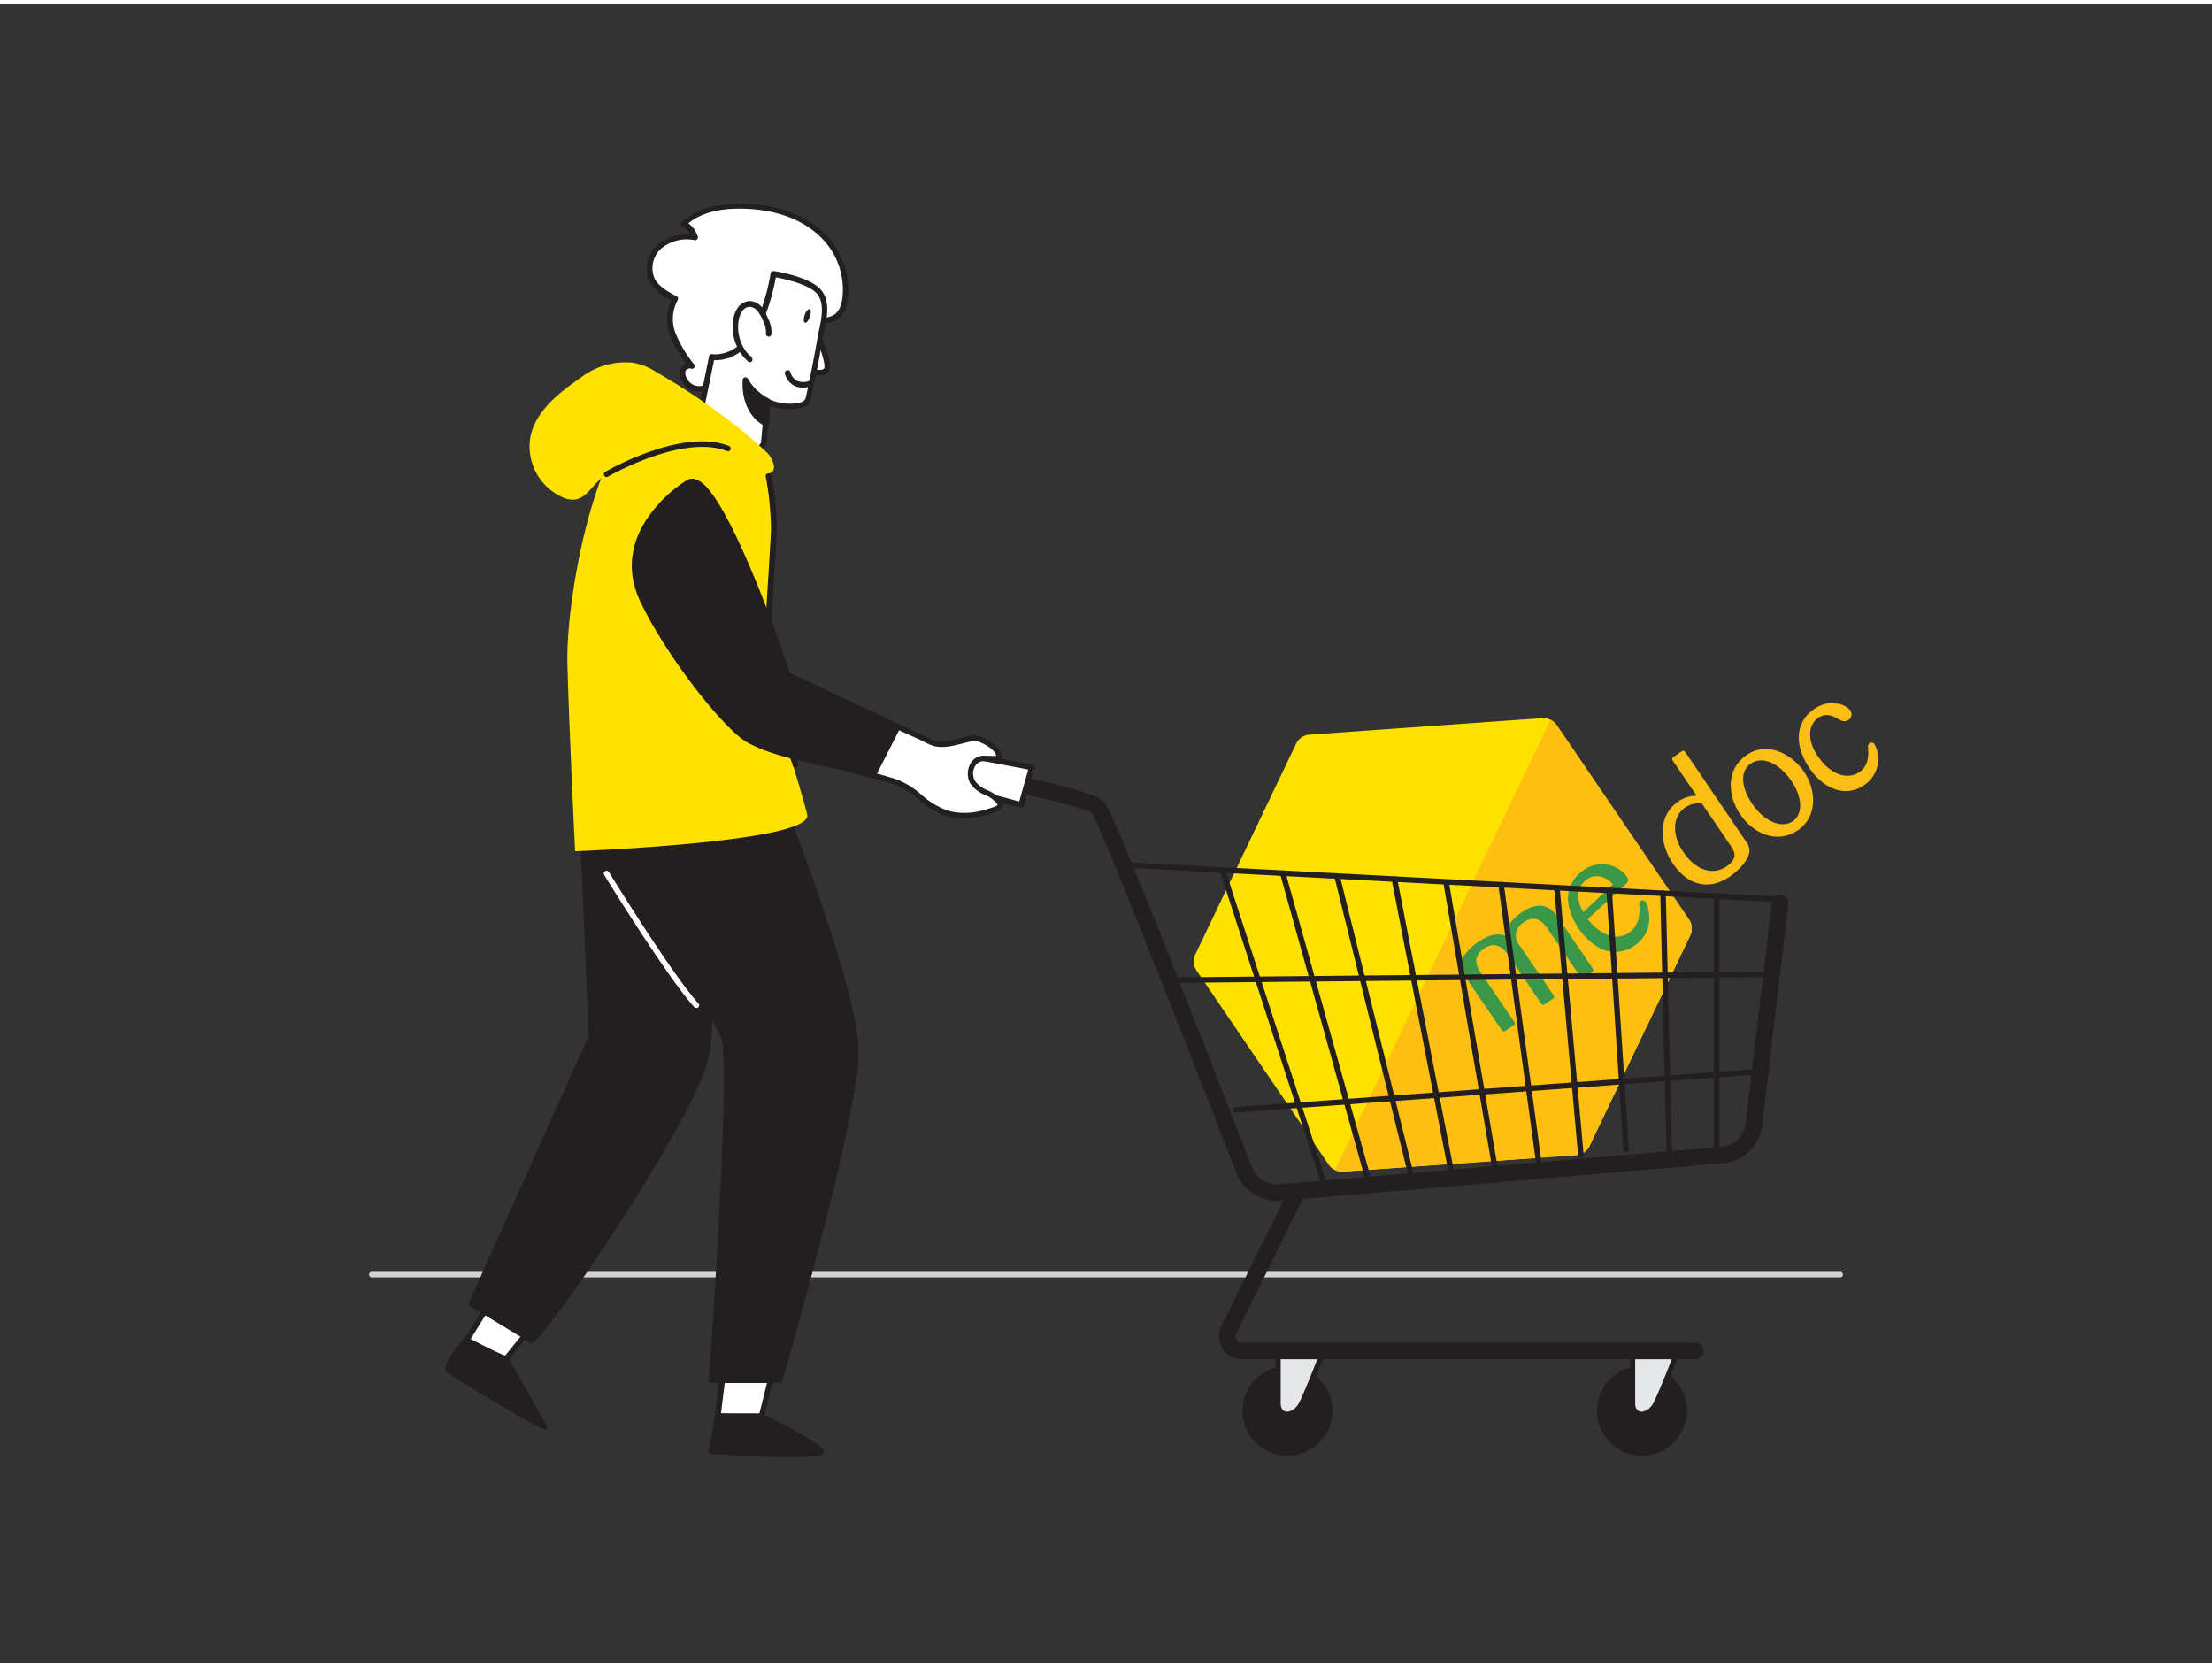 <?xml version="1.0" encoding="UTF-8" standalone="no"?>
<svg
   xmlns:dc="http://purl.org/dc/elements/1.1/"
   xmlns:cc="http://creativecommons.org/ns#"
   xmlns:rdf="http://www.w3.org/1999/02/22-rdf-syntax-ns#"
   xmlns:svg="http://www.w3.org/2000/svg"
   xmlns="http://www.w3.org/2000/svg"
   xmlns:sodipodi="http://sodipodi.sourceforge.net/DTD/sodipodi-0.dtd"
   xmlns:inkscape="http://www.inkscape.org/namespaces/inkscape"
   viewBox="0 0 400 300"
   width="406"
   height="306"
   class="illustration"
   version="1.1"
   id="svg151"
   sodipodi:docname="img_medoc_cart.svg"
   inkscape:version="1.0.1 (3bc2e813f5, 2020-09-07)">
  <rect x="0" y="0" width="400" height="300" fill="#333333" stroke="none"/>
  <defs
     id="defs155">
    <style
       id="style1007">.cls-1{fill:none;}.cls-2{fill:#ffe100;}.cls-3{fill:#fcbf12;}.cls-4{fill:#fabe14;}.cls-5{fill:#3a9848;}</style>
  </defs>
  <sodipodi:namedview
     pagecolor="#ffffff"
     bordercolor="#666666"
     borderopacity="1"
     objecttolerance="10"
     gridtolerance="10"
     guidetolerance="10"
     inkscape:pageopacity="0"
     inkscape:pageshadow="2"
     inkscape:window-width="1920"
     inkscape:window-height="1001"
     id="namedview153"
     showgrid="false"
     inkscape:zoom="0.95898469"
     inkscape:cx="360.0712"
     inkscape:cy="220.78779"
     inkscape:window-x="-9"
     inkscape:window-y="-9"
     inkscape:window-maximized="1"
     inkscape:current-layer="_331_shopping_cart_flatline" />
  <g
     id="_331_shopping_cart_flatline"
     data-name="#331_shopping_cart_flatline"
     style="display:inline">
    <path
       d="M 332.76,230.24 H 67.24 a 0.5,0.5 0 0 1 0,-1 h 265.52 a 0.5,0.5 0 0 1 0,1 z"
       fill="#d1d3d4"
       id="path2" />
    <path
       d="m 130.81,247.05 -1,8.27 c 0,0 7.76,0.38 7.89,0 0.13,-0.38 2.67,-10.72 2.67,-10.72 z"
       fill="#ffffff"
       id="path4" />
    <path
       d="m 135.38,256 c -1.22,0 -3,-0.05 -5.61,-0.18 a 0.5,0.5 0 0 1 -0.36,-0.18 0.51,0.51 0 0 1 -0.12,-0.38 l 1,-8.27 a 0.53,0.53 0 0 1 0.38,-0.43 l 9.54,-2.44 a 0.48,0.48 0 0 1 0.47,0.13 0.49,0.49 0 0 1 0.14,0.47 c -0.26,1.06 -2.56,10.37 -2.68,10.76 -0.12,0.39 -0.14,0.52 -2.76,0.52 z m -5,-1.15 c 3,0.13 6.07,0.19 6.92,0.08 0.29,-1.12 1.49,-6 2.4,-9.64 l -8.41,2.16 z"
       fill="#231f20"
       id="path6" />
    <path
       d="m 88.83,234.47 -4.42,7.06 c 0,0 6.87,3.63 7.15,3.34 0.28,-0.29 7,-8.58 7,-8.58 z"
       fill="#ffffff"
       id="path8" />
    <path
       d="m 91.56,245.38 c -0.56,0 -2.09,-0.61 -7.38,-3.41 a 0.46,0.46 0 0 1 -0.25,-0.31 0.45,0.45 0 0 1 0.06,-0.39 l 4.42,-7.07 a 0.51,0.51 0 0 1 0.52,-0.22 l 9.68,1.82 a 0.5,0.5 0 0 1 0.3,0.81 c -0.69,0.85 -6.71,8.31 -7,8.6 a 0.4,0.4 0 0 1 -0.35,0.17 z m -6.44,-4 c 2.62,1.37 5.42,2.75 6.23,3 0.74,-0.9 3.87,-4.77 6.25,-7.72 L 89.08,235 Z"
       fill="#231f20"
       id="path10" />
    <path
       d="m 109.69,142.19 c 1.91,1.15 18.8,40.46 21,44.1 2.2,3.64 -2.07,62.55 -2.07,62.55 H 141 c 0,0 13.74,-47.28 13.74,-59.4 0,-12.12 -16,-51.74 -16,-51.74 l -29,1"
       fill="#231f20"
       id="path12" />
    <path
       d="m 141,249.34 h -12.34 a 0.5,0.5 0 0 1 -0.5,-0.54 c 1.73,-23.62 3.73,-59.69 2.15,-62.25 -0.91,-1.47 -4.08,-8.48 -7.76,-16.6 -5.06,-11.16 -12,-26.45 -13.13,-27.34 a 0.5,0.5 0 0 1 -0.16,-0.68 0.51,0.51 0 0 1 0.69,-0.16 c 1.09,0.66 5,9.1 13.51,27.77 3.66,8.09 6.82,15.07 7.69,16.48 2.21,3.58 -1.37,54.21 -2,62.32 h 11.42 c 1.27,-4.4 13.62,-47.54 13.62,-58.9 0,-11.36 -14.3,-47.44 -15.82,-51.23 l -28.66,1 a 0.5,0.5 0 1 1 0,-1 l 29,-1 a 0.49,0.49 0 0 1 0.48,0.31 c 0.66,1.62 16.07,39.84 16.07,51.92 0,12.08 -13.26,57.61 -13.79,59.56 a 0.51,0.51 0 0 1 -0.47,0.34 z"
       fill="#231f20"
       id="path14" />
    <path
       d="M 105.21,145.34 107,186.68 85.26,235 l 10.82,6.57 c 0.55,1.42 28.39,-38.63 31.5,-50.82 2.15,-8.39 0.26,-48.57 0.26,-48.57 z"
       fill="#231f20"
       id="path16" />
    <path
       d="M 96.15,242.11 A 0.54,0.54 0 0 1 95.83,242 v 0 L 85,235.44 a 0.5,0.5 0 0 1 -0.2,-0.63 l 21.65,-48.23 -1.74,-41.22 a 0.51,0.51 0 0 1 0.43,-0.51 l 22.63,-3.15 a 0.5,0.5 0 0 1 0.57,0.47 c 0.08,1.64 1.86,40.35 -0.28,48.72 -3,11.69 -29.76,51.1 -31.89,51.22 z M 85.89,234.82 96.14,241 c 3,-2.57 28,-38.79 31,-50.39 2,-7.7 0.48,-43 0.27,-47.88 l -21.64,3 1.72,40.88 a 0.45,0.45 0 0 1 0,0.23 z"
       fill="#231f20"
       id="path18" />
    <path
       d="m 129.79,255.32 -1.14,6.36 c 0,0 20.48,1.27 19.85,0 -0.63,-1.27 -10.82,-6.36 -10.82,-6.36 z"
       fill="#231f20"
       id="path20" />
    <path
       d="m 142.9,262.75 c -4,0 -9.42,-0.27 -14.28,-0.57 a 0.5,0.5 0 0 1 -0.46,-0.59 l 1.14,-6.36 a 0.5,0.5 0 0 1 0.49,-0.41 h 7.89 a 0.43,0.43 0 0 1 0.22,0.06 c 2.43,1.21 10.38,5.26 11,6.58 a 0.62,0.62 0 0 1 0,0.62 c -0.32,0.49 -2.68,0.67 -6,0.67 z m -13.66,-1.53 c 7.85,0.47 16.38,0.73 18.49,0.35 a 82.35,82.35 0 0 0 -10.17,-5.75 h -7.35 z"
       fill="#231f20"
       id="path22" />
    <path
       d="m 84.41,241.53 -0.6,0.71 c -1.08,1.3 -3.2,4 -2.63,4.69 0.77,0.89 17.75,10.95 17.34,10.31 -0.41,-0.64 -7,-12.37 -7,-12.37"
       fill="#231f20"
       id="path24" />
    <path
       d="m 98.59,257.75 c -0.47,0 -1.91,-0.71 -8.82,-4.82 -2,-1.16 -8.4,-5 -9,-5.67 -0.28,-0.32 -0.92,-1.07 2.62,-5.34 0.36,-0.44 0.61,-0.72 0.61,-0.72 a 0.49,0.49 0 0 1 0.7,0 0.48,0.48 0 0 1 0,0.7 c 0,0 -0.24,0.27 -0.59,0.69 -2.2,2.66 -2.66,3.85 -2.6,4.1 0.61,0.64 11.78,7.35 15.72,9.49 -1.8,-3.16 -6,-10.64 -6.19,-11 a 0.49,0.49 0 0 1 0.2,-0.67 0.48,0.48 0 0 1 0.67,0.19 c 2.27,4.05 6.63,11.85 7,12.34 a 0.54,0.54 0 0 1 -0.12,0.7 0.37,0.37 0 0 1 -0.2,0.01 z"
       fill="#231f20"
       id="path26" />
    <path
       d="m 231,216.41 a 8,8 0 0 1 -7.44,-5.08 c -14.72,-37.91 -24.66,-62.72 -26.07,-65 -1.18,-0.87 -8.21,-2.66 -14.17,-3.83 a 1.5,1.5 0 1 1 0.58,-2.94 c 4.14,0.81 14,2.9 15.77,4.7 0.43,0.43 1.74,1.73 26.69,66 a 5,5 0 0 0 5,3.16 l 80,-6.8 a 4.75,4.75 0 0 0 4.3,-4.16 l 4.75,-40.11 a 1.5,1.5 0 0 1 1.66,-1.32 1.52,1.52 0 0 1 1.32,1.67 l -4.75,40.11 a 7.77,7.77 0 0 1 -7,6.8 l -80,6.79 z m -33.45,-70.06 z"
       fill="#231f20"
       id="path78" />
    <path
       d="m 186.57,138 -1.91,6.78 -15.61,-4.23 a 2.89,2.89 0 0 1 -2,-3.59 v 0 a 2.88,2.88 0 0 1 3.32,-2 z"
       fill="#ffffff"
       id="path80" />
    <path
       d="m 184.66,145.31 h -0.13 l -15.61,-4.23 a 3.38,3.38 0 0 1 -2.07,-1.61 3.33,3.33 0 0 1 -0.3,-2.6 3.37,3.37 0 0 1 3.89,-2.39 l 16.22,3.07 a 0.49,0.49 0 0 1 0.33,0.23 0.56,0.56 0 0 1 0.06,0.4 l -1.91,6.82 a 0.49,0.49 0 0 1 -0.48,0.31 z m -14.86,-9.92 a 2.4,2.4 0 0 0 -0.62,4.71 l 15.13,4.1 1.63,-5.78 -15.69,-3 a 2.3,2.3 0 0 0 -0.45,-0.03 z"
       fill="#231f20"
       id="path82" />
    <path
       d="m 127.59,69.36 a 2.89,2.89 0 0 1 -3.76,-1.4 2,2 0 0 1 -0.28,-1.81 1.09,1.09 0 0 1 1.55,-0.57 22.29,22.29 0 0 1 -3.43,-5.75 7.63,7.63 0 0 1 0.41,-6.49 c -1.63,-0.86 -3.37,-1.83 -4.18,-3.49 a 5.28,5.28 0 0 1 1.48,-6.07 7.76,7.76 0 0 1 6.33,-1.51 4,4 0 0 0 -2.09,-2.47 c 2.45,-2.34 6,-3.1 9.39,-3.23 5.62,-0.21 11.52,1.23 15.6,5.09 a 13.75,13.75 0 0 1 4.22,11.6 c -0.83,5.66 -4.87,3.08 -8.69,5.2 -1.89,1 -3.18,2.94 -4.8,4.33 -2.73,2.34 -6.24,3 -9,5 a 11.64,11.64 0 0 1 -2.75,1.57 z"
       fill="#ffffff"
       id="path106" />
    <path
       d="m 126.34,70.09 a 3.41,3.41 0 0 1 -2.94,-1.87 2.55,2.55 0 0 1 -0.32,-2.26 1.74,1.74 0 0 1 1,-0.93 20,20 0 0 1 -2.87,-5 8.17,8.17 0 0 1 0.2,-6.45 8.73,8.73 0 0 1 -4,-3.47 5.79,5.79 0 0 1 1.61,-6.67 8,8 0 0 1 5.86,-1.73 3.51,3.51 0 0 0 -1.51,-1.42 0.51,0.51 0 0 1 -0.28,-0.37 0.49,0.49 0 0 1 0.15,-0.44 c 2.17,-2.08 5.44,-3.21 9.71,-3.37 6.49,-0.23 12.16,1.62 16,5.23 a 14.28,14.28 0 0 1 4.37,12 c -0.59,4 -2.79,4.29 -5.13,4.57 a 9.91,9.91 0 0 0 -3.81,1 13.11,13.11 0 0 0 -3,2.58 23,23 0 0 1 -1.73,1.69 20.3,20.3 0 0 1 -5.12,2.94 22.93,22.93 0 0 0 -3.87,2.06 12,12 0 0 1 -2.92,1.66 v 0 a 4.36,4.36 0 0 1 -1.4,0.25 z m 1.25,-0.73 z m -3,-3.43 a 0.32,0.32 0 0 0 -0.14,0 0.7,0.7 0 0 0 -0.46,0.39 1.58,1.58 0 0 0 0.24,1.36 2.4,2.4 0 0 0 3.17,1.19 v 0 a 11.16,11.16 0 0 0 2.66,-1.53 23.56,23.56 0 0 1 4,-2.16 19.8,19.8 0 0 0 4.94,-2.77 22.89,22.89 0 0 0 1.66,-1.62 14,14 0 0 1 3.24,-2.79 10.68,10.68 0 0 1 4.17,-1.12 c 2.28,-0.27 3.78,-0.45 4.26,-3.72 A 13.24,13.24 0 0 0 148.26,42 c -4.86,-4.61 -11.63,-5.08 -15.23,-5 -3.6,0.08 -6.58,1 -8.56,2.65 a 4.51,4.51 0 0 1 1.72,2.41 0.48,0.48 0 0 1 -0.11,0.47 0.48,0.48 0 0 1 -0.45,0.16 7.26,7.26 0 0 0 -5.92,1.4 4.75,4.75 0 0 0 -1.36,5.47 c 0.71,1.46 2.22,2.34 4,3.27 a 0.52,0.52 0 0 1 0.25,0.31 0.56,0.56 0 0 1 -0.06,0.4 7.1,7.1 0 0 0 -0.37,6 22.29,22.29 0 0 0 3.36,5.62 0.5,0.5 0 0 1 -0.7,0.7 0.32,0.32 0 0 0 -0.22,0.07 z"
       fill="#231f20"
       id="path108" />
    <path
       d="m 147.62,59.23 c 0,0 2.69,6 1.77,7 -0.92,1 -3.27,-0.15 -3.27,-0.15"
       fill="#ffffff"
       id="path110" />
    <path
       d="m 148.25,67.15 a 6,6 0 0 1 -2.35,-0.61 0.501,0.501 0 1 1 0.44,-0.9 c 0.65,0.33 2.17,0.81 2.68,0.26 0.35,-0.45 -0.51,-3.47 -1.85,-6.47 a 0.5,0.5 0 1 1 0.91,-0.41 c 0.85,1.9 2.71,6.44 1.67,7.56 a 1.94,1.94 0 0 1 -1.5,0.57 z"
       fill="#231f20"
       id="path112" />
    <path
       d="m 148,51.94 c 2,2.24 0.66,6.06 0.22,8.62 q -0.93,5.4 -2.11,10.74 c -0.5,2.26 -6.42,1.34 -7.35,0.48 l -0.7,7.64 c 0,0 -2.07,3.94 -6.48,1 -4.41,-2.94 -5,-6.23 -5,-6.23 l 2.11,-10.35 c 0,0 3.9,0.68 7,-3.59 3.1,-4.27 4.17,-11.44 4.17,-11.44 0,0 6.26,0.94 8.14,3.13 z"
       fill="#ffffff"
       id="path114" />
    <path
       d="m 134.73,82 a 6.15,6.15 0 0 1 -3.39,-1.21 c -4.52,-3.08 -5.2,-6.41 -5.23,-6.55 a 0.41,0.41 0 0 1 0,-0.19 l 2.11,-10.35 a 0.49,0.49 0 0 1 0.57,-0.39 c 0.15,0 3.65,0.55 6.49,-3.4 3,-4.12 4.06,-11.14 4.07,-11.21 a 0.5,0.5 0 0 1 0.2,-0.33 0.49,0.49 0 0 1 0.37,-0.09 c 0.27,0 6.46,1 8.49,3.34 v 0 c 1.8,2 1.14,5.16 0.61,7.66 -0.1,0.49 -0.2,0.95 -0.28,1.38 -0.62,3.58 -1.33,7.2 -2.11,10.76 A 2.16,2.16 0 0 1 145,73 10.34,10.34 0 0 1 139.24,72.63 l -0.63,6.88 a 0.6,0.6 0 0 1 -0.06,0.19 4.76,4.76 0 0 1 -2.82,2.22 4.07,4.07 0 0 1 -1,0.08 z m -7.61,-7.86 c 0.13,0.51 1,3.26 4.78,5.82 a 4.49,4.49 0 0 0 3.57,1 3.69,3.69 0 0 0 2.14,-1.64 l 0.69,-7.52 a 0.51,0.51 0 0 1 0.84,-0.33 8.82,8.82 0 0 0 5.55,0.59 c 0.57,-0.18 0.89,-0.45 1,-0.81 0.78,-3.54 1.49,-7.14 2.11,-10.72 0.07,-0.43 0.18,-0.91 0.28,-1.41 0.49,-2.28 1.09,-5.12 -0.38,-6.79 -1.47,-1.67 -5.92,-2.65 -7.4,-2.93 -0.31,1.74 -1.5,7.44 -4.17,11.15 -2.67,3.71 -5.78,3.88 -7,3.84 z"
       fill="#231f20"
       id="path116" />
    <path
       d="m 146.5,68.6 c 0,0 -3.07,1.26 -4.08,-1.87"
       fill="#ffffff"
       id="path118" />
    <path
       d="m 145.13,69.35 a 3.24,3.24 0 0 1 -1.42,-0.3 3.4,3.4 0 0 1 -1.77,-2.17 0.523,0.523 0 0 1 1,-0.31 2.43,2.43 0 0 0 1.22,1.57 3.16,3.16 0 0 0 2.2,0 0.5,0.5 0 1 1 0.37,0.93 4.74,4.74 0 0 1 -1.6,0.28 z"
       fill="#231f20"
       id="path120" />
    <path
       d="m 139,59.61 a 4.88,4.88 0 0 0 -0.6,-2.64 7.13,7.13 0 0 0 -1,-1.85 2.41,2.41 0 0 0 -1.84,-0.91 2.22,2.22 0 0 0 -1.6,0.89 4.19,4.19 0 0 0 -0.75,1.71 7.86,7.86 0 0 0 2.44,7.44 L 135.48,64"
       fill="#ffffff"
       id="path122" />
    <path
       d="m 135.59,64.75 a 0.46,0.46 0 0 1 -0.33,-0.13 8.36,8.36 0 0 1 -2.59,-7.92 4.53,4.53 0 0 1 0.84,-1.92 2.68,2.68 0 0 1 2,-1.07 2.85,2.85 0 0 1 2.24,1.09 7.78,7.78 0 0 1 1.11,2 5.37,5.37 0 0 1 0.64,2.91 0.49,0.49 0 0 1 -0.57,0.42 0.5,0.5 0 0 1 -0.42,-0.56 4.66,4.66 0 0 0 -0.56,-2.37 6.69,6.69 0 0 0 -1,-1.72 1.93,1.93 0 0 0 -1.44,-0.74 1.73,1.73 0 0 0 -1.23,0.7 3.72,3.72 0 0 0 -0.65,1.51 7.34,7.34 0 0 0 1.9,6.59 0.47,0.47 0 0 1 0.3,0.22 L 136,64 a 0.52,0.52 0 0 1 -0.09,0.65 0.48,0.48 0 0 1 -0.32,0.1 z"
       fill="#231f20"
       id="path124" />
    <path
       d="m 138.8,71.78 a 9.76,9.76 0 0 1 -4,-3.79 c 0,0 -0.7,5.51 3.74,7.88 z"
       fill="#231f20"
       id="path126" />
    <path
       d="m 138.55,76.37 a 0.53,0.53 0 0 1 -0.24,-0.06 c -4.68,-2.5 -4,-8.33 -4,-8.38 a 0.51,0.51 0 0 1 0.42,-0.44 0.52,0.52 0 0 1 0.53,0.29 9.3,9.3 0 0 0 3.74,3.55 0.51,0.51 0 0 1 0.28,0.48 l -0.25,4.09 a 0.49,0.49 0 0 1 -0.26,0.4 0.42,0.42 0 0 1 -0.22,0.07 z m -3.25,-6.72 a 7.05,7.05 0 0 0 2.8,5.35 l 0.18,-2.94 a 11.54,11.54 0 0 1 -2.98,-2.41 z"
       fill="#231f20"
       id="path128" />
    <ellipse
       cx="145.99"
       cy="56.4"
       rx="1.3"
       ry="0.51"
       transform="rotate(-71.02,145.981,56.399)"
       fill="#231f20"
       id="ellipse130" />
    <path
       d="m 120.41,73.68 c 0,0 15.59,2.62 18.59,11.62 3,9 -2,38 0,40.69 2,2.69 7,20.21 7,20.76 0,4.87 -42,6.44 -42,6.44 0,0 -1.06,-21.15 -1.4,-34 -0.34,-12.85 6.4,-48.47 17.81,-45.51 z"
       fill="#ffe200"
       id="path132" />
    <path
       d="m 143.82,138 a 0.45,0.45 0 0 1 -0.16,0 0.5,0.5 0 0 1 -0.34,-0.47 c -0.1,-0.47 -1.22,-3.11 -2.2,-5.45 -1.41,-3.33 -2.87,-6.78 -3.1,-7.81 -0.23,-1.03 0.2,-9.17 0.84,-19.51 0.28,-4.53 0.52,-8.44 0.56,-9.92 a 55,55 0 0 0 -0.95,-9.42 0.509,0.509 0 0 1 1,-0.19 54.09,54.09 0 0 1 1,9.63 c 0,1.5 -0.28,5.42 -0.56,10 -0.48,7.64 -1.13,18.1 -0.87,19.23 0.22,0.94 1.72,4.5 3,7.64 2.38,5.65 2.36,5.71 2.26,6 a 0.52,0.52 0 0 1 -0.48,0.27 z"
       fill="#231f20"
       id="path134" />
    <path
       d="m 118.62,66.51 a 11,11 0 0 0 -4.09,-1.65 13.18,13.18 0 0 0 -9.53,2.71 c -3.91,2.72 -8.07,5.94 -9.07,10.6 a 10.07,10.07 0 0 0 5.77,11 4.27,4.27 0 0 0 2.35,0.41 c 1.53,-0.24 2.55,-1.63 3.6,-2.77 2.73,-3 5.21,-3.53 9,-3.92 a 50.74,50.74 0 0 1 7.08,-0.36 c 4.85,0.18 9.57,1.58 14.37,2.32 3,0.46 1.74,-2.68 0.53,-3.81 -2,-1.87 -4.09,-3.64 -6.24,-5.33 a 119.77,119.77 0 0 0 -13.77,-9.2 z"
       fill="#ffe200"
       id="path136" />
    <path
       d="m 180.87,145 c -0.06,0.27 -0.34,0.4 -0.59,0.51 -3,1.22 -6.43,1.79 -9.49,0.71 -3.6,-1.27 -5.51,-4.49 -9.12,-5.6 -1.31,-0.4 -2.61,-0.77 -3.92,-1.13 -1.88,-0.52 -3.77,-1 -5.66,-1.51 -5.34,-1.41 -11.89,-2.27 -16.75,-5 -4,-2.29 -15.33,-22 -18.47,-30.29 -3.14,-8.29 6.57,-13.14 6.57,-13.14 5.23,-4.38 19,31.83 19,31.83 l 19.78,9.31 4.1,1.92 a 14.43,14.43 0 0 0 2.58,1.15 c 2.07,0.51 4.64,-0.45 6.65,-0.88 a 2.29,2.29 0 0 1 0.86,-0.08 2.37,2.37 0 0 1 0.59,0.18 10.25,10.25 0 0 1 2.39,1.3 3.43,3.43 0 0 1 1.35,2.28 l -2.82,-0.07 c -2.17,-0.06 -3.07,2.59 -2,4.33 1.07,1.74 3.77,1.94 4.81,3.71 a 0.85,0.85 0 0 1 0.14,0.47 z"
       fill="#ffffff"
       id="path138" />
    <path
       d="m 174.29,147.25 a 11.06,11.06 0 0 1 -3.67,-0.6 15.84,15.84 0 0 1 -4.6,-2.86 13.62,13.62 0 0 0 -4.5,-2.74 c -1.3,-0.39 -2.59,-0.76 -3.9,-1.12 -1.75,-0.48 -3.52,-0.94 -5.28,-1.41 l -0.38,-0.09 c -1.41,-0.38 -2.88,-0.71 -4.44,-1.06 -4.32,-1 -8.8,-2 -12.43,-4 -4.09,-2.37 -15.51,-22.2 -18.69,-30.58 -3.18,-8.38 6,-13.32 6.77,-13.74 A 2,2 0 0 1 125,88.68 c 2.61,0.68 6.43,6.37 11.35,16.92 3.31,7.09 6,14.11 6.52,15.34 l 19.59,9.21 4.1,1.93 0.67,0.33 a 8.52,8.52 0 0 0 1.82,0.78 c 1.49,0.37 3.36,-0.11 5,-0.53 0.49,-0.13 1,-0.25 1.41,-0.35 a 2.92,2.92 0 0 1 1.05,-0.09 3.2,3.2 0 0 1 0.7,0.22 10.09,10.09 0 0 1 2.51,1.37 3.88,3.88 0 0 1 1.54,2.63 0.48,0.48 0 0 1 -0.13,0.39 0.5,0.5 0 0 1 -0.38,0.15 l -2.82,-0.07 a 1.72,1.72 0 0 0 -1.61,0.91 2.66,2.66 0 0 0 0,2.66 5.12,5.12 0 0 0 2.2,1.66 5.81,5.81 0 0 1 2.61,2.06 1.27,1.27 0 0 1 0.19,0.84 v 0 a 1.31,1.31 0 0 1 -0.87,0.86 16.73,16.73 0 0 1 -6.16,1.35 z M 124.42,89.6 a 1,1 0 0 0 -0.65,0.25 l -0.1,0.07 c -0.38,0.19 -9.28,4.75 -6.33,12.52 3.06,8.06 14.4,27.82 18.25,30 3.5,2 7.9,3 12.15,3.94 1.57,0.35 3,0.68 4.48,1.06 l 0.37,0.1 c 1.77,0.46 3.54,0.92 5.3,1.41 1.31,0.36 2.62,0.73 3.92,1.13 a 14.51,14.51 0 0 1 4.84,2.91 14.48,14.48 0 0 0 4.35,2.71 c 3.28,1.17 6.78,0.27 9.13,-0.69 a 1,1 0 0 0 0.28,-0.16 1.65,1.65 0 0 0 -0.08,-0.17 5,5 0 0 0 -2.23,-1.68 6,6 0 0 1 -2.6,-2 3.72,3.72 0 0 1 0,-3.68 2.73,2.73 0 0 1 2.51,-1.41 l 2.17,0.06 a 3.2,3.2 0 0 0 -1,-1.38 9.06,9.06 0 0 0 -2.27,-1.23 2.24,2.24 0 0 0 -0.46,-0.15 1.91,1.91 0 0 0 -0.69,0.08 c -0.43,0.09 -0.89,0.21 -1.37,0.33 -1.76,0.46 -3.76,1 -5.5,0.55 a 10.6,10.6 0 0 1 -2,-0.87 l -0.64,-0.32 -4.25,-1.92 -19.78,-9.3 a 0.55,0.55 0 0 1 -0.26,-0.28 C 138.75,113.04 129.38,90.86 124.7,89.65 a 1.25,1.25 0 0 0 -0.28,-0.05 z m 56.45,55.4 z m 0,0 z"
       fill="#231f20"
       id="path140" />
    <path
       d="m 162.25,130.61 -4.5,8.84 c -1.88,-0.52 -3.77,-1 -5.66,-1.51 -5.34,-1.41 -11.89,-2.27 -16.75,-5 -4,-2.29 -14.2,-15 -19.1,-25.22 -6,-12.62 8,-21.15 8,-21.15 5.23,-4.39 18.24,34.77 18.24,34.77 z"
       fill="#231f20"
       id="path142" />
    <path
       d="m 157.75,140 h -0.13 c -1.75,-0.48 -3.52,-1 -5.28,-1.41 l -0.37,-0.1 c -1.42,-0.37 -2.89,-0.7 -4.45,-1 -4.32,-1 -8.8,-2 -12.43,-4 -4.2,-2.4 -14.51,-15.41 -19.3,-25.44 -2.54,-5.33 -1.93,-10.8 1.79,-15.81 a 25,25 0 0 1 6.39,-6 1.85,1.85 0 0 1 1.72,-0.33 c 1,0.27 3.87,1.1 11,18.44 3.17,7.74 5.78,15.4 6.23,16.74 l 19.58,9.2 a 0.53,0.53 0 0 1 0.26,0.29 0.48,0.48 0 0 1 0,0.39 l -4.5,8.84 A 0.51,0.51 0 0 1 157.75,140 Z M 125.12,86.68 a 0.86,0.86 0 0 0 -0.57,0.23 24.56,24.56 0 0 0 -6.19,5.78 c -3.52,4.76 -4.08,9.73 -1.67,14.77 5.07,10.61 15.21,22.9 18.9,25 3.5,2 7.9,3 12.15,3.94 1.57,0.35 3,0.68 4.48,1.06 l 0.37,0.1 c 1.64,0.43 3.28,0.86 4.9,1.3 l 4.09,-8 -19.32,-9.08 a 0.51,0.51 0 0 1 -0.26,-0.3 c -3.07,-9.22 -12,-33.44 -16.58,-34.73 a 1.17,1.17 0 0 0 -0.3,-0.07 z"
       fill="#231f20"
       id="path144" />
    <path
       d="m 125.93,181.54 a 0.49,0.49 0 0 1 -0.37,-0.16 c -4.78,-5.22 -15.83,-23.14 -16.29,-23.9 a 0.49,0.49 0 0 1 0.16,-0.69 0.5,0.5 0 0 1 0.68,0.16 c 0.12,0.19 11.47,18.61 16.19,23.76 a 0.5,0.5 0 0 1 -0.37,0.83 z"
       fill="#ffffff"
       id="path146" />
    <path
       d="m 109.69,85.52 a 0.5,0.5 0 0 1 -0.25,-0.93 c 0.56,-0.33 13.92,-8 22.37,-4.69 a 0.51,0.51 0 0 1 0.28,0.65 0.5,0.5 0 0 1 -0.65,0.28 c -8,-3.15 -21.37,4.54 -21.5,4.62 a 0.45,0.45 0 0 1 -0.25,0.07 z"
       fill="#231f20"
       id="path148" />
    <g
       id="g1041"
       transform="matrix(0.645,-0.439,0.439,0.645,167.23,138.608)"
       style="stroke-width:0.999;stroke-miterlimit:4;stroke-dasharray:none">
      <rect
         class="cls-1"
         width="211.44"
         height="201.9"
         id="rect1011"
         x="0"
         y="0"
         style="stroke-width:0.999;stroke-miterlimit:4;stroke-dasharray:none" />
      <path
         class="cls-2"
         d="m 27.9,70.48 46.75,-27.2 a 3.72,3.72 0 0 1 3.76,0 l 46.75,27.2 a 3.76,3.76 0 0 1 1.84,3.24 v 54.46 a 3.76,3.76 0 0 1 -1.86,3.24 l -46.75,27.2 a 3.72,3.72 0 0 1 -3.76,0 L 27.9,131.42 A 3.76,3.76 0 0 1 26,128.18 V 73.72 a 3.76,3.76 0 0 1 1.9,-3.24 z"
         id="path1013"
         style="stroke-width:0.999;stroke-miterlimit:4;stroke-dasharray:none" />
      <path
         class="cls-3"
         d="m 78.41,158.62 46.75,-27.2 a 3.76,3.76 0 0 0 1.86,-3.24 V 73.72 a 3.66,3.66 0 0 0 -0.5,-1.87 L 26.54,130 a 3.75,3.75 0 0 0 1.36,1.38 l 46.75,27.2 a 3.72,3.72 0 0 0 3.76,0.04 z"
         id="path1015"
         style="stroke-width:0.999;stroke-miterlimit:4;stroke-dasharray:none" />
      <path
         class="cls-4"
         d="m 148.11,120.69 a 3.3,3.3 0 0 1 -0.54,2.18 c -1.33,1.86 -5.15,2.41 -7.21,2.41 -5.53,0 -9.15,-3.5 -9.15,-9.93 0,-5.33 3.12,-11.17 9.15,-11.17 a 7.38,7.38 0 0 1 4.25,1.29 v -9.58 c 0,-0.62 0.07,-0.86 0.74,-0.86 h 2 c 0.59,0 0.82,0.08 0.78,0.78 z m -3.5,-13 a 5.31,5.31 0 0 0 -3.74,-1.45 c -3.59,0 -6.15,3.51 -6.15,8.22 0,5.41 2.68,8.45 6.42,8.45 3.39,0 3.43,-2 3.47,-3.08 z"
         id="path1017"
         style="stroke-width:0.999;stroke-miterlimit:4;stroke-dasharray:none" />
      <path
         class="cls-4"
         d="m 159.47,125.28 c -5.87,0 -8.95,-5.29 -8.95,-10.51 0,-5.45 3.27,-10.59 8.92,-10.59 6.11,0 8.76,5.92 8.88,10.43 0.07,5.22 -3.08,10.67 -8.85,10.67 z m -0.27,-18.92 c -3.07,0 -5,3.23 -5,7.87 0,5.45 2.68,8.68 5.48,8.68 2.8,0 5.22,-3.19 5,-8.57 -0.22,-5.38 -2.86,-7.98 -5.48,-7.98 z"
         id="path1019"
         style="stroke-width:0.999;stroke-miterlimit:4;stroke-dasharray:none" />
      <path
         class="cls-4"
         d="m 178.05,106.4 c -2.69,0 -5.06,2.65 -5.06,7.28 0,5.72 2.92,8.49 5.83,8.49 2.73,0 4,-2.11 4.64,-3.12 0.51,-0.82 0.66,-1.09 1.13,-1.09 a 0.83,0.83 0 0 1 0.81,0.94 7.24,7.24 0 0 1 -7.35,6.38 c -5.18,0 -8.22,-4.47 -8.22,-10.35 0,-6.23 3.12,-10.75 8.68,-10.75 4.48,0 6.66,3.43 6.66,4.95 a 1.57,1.57 0 0 1 -1.6,1.63 1.87,1.87 0 0 1 -1.63,-1.17 c -0.81,-1.59 -1.6,-3.19 -3.89,-3.19 z"
         id="path1021"
         style="stroke-width:0.999;stroke-miterlimit:4;stroke-dasharray:none" />
      <path
         class="cls-5"
         d="m 76.69,109.2 c 0,-1.32 0,-2 1,-2.69 A 12,12 0 0 1 83.86,105 c 4,0 5.25,1.59 5.84,2.33 0.85,-0.89 2.22,-2.33 6.18,-2.33 6.35,0 6.31,4.2 6.31,6.26 v 13.63 c 0,0.54 -0.15,0.7 -0.7,0.74 h -2.06 c -0.51,0 -0.7,-0.08 -0.7,-0.74 v -12.73 c 0,-2.06 -0.08,-5 -3.78,-5 a 4,4 0 0 0 -2.68,0.89 3.63,3.63 0 0 0 -1.09,3.19 v 13.63 c 0,0.54 -0.08,0.74 -0.67,0.74 h -2 c -0.55,0 -0.78,0 -0.78,-0.7 v -13.1 c 0,-1.4 0,-4.79 -3.73,-4.79 -3.73,0 -3.82,2.88 -3.82,4.2 v 13.63 c 0,0.62 -0.16,0.74 -0.78,0.74 h -2 c -0.5,0 -0.7,-0.12 -0.7,-0.74 z"
         id="path1023"
         style="stroke-width:0.999;stroke-miterlimit:4;stroke-dasharray:none" />
      <path
         class="cls-5"
         d="m 107.68,114.89 c 0.31,5.44 3.08,8 6,8 2.33,0 4.09,-1.32 5.37,-3.42 0.54,-0.93 0.66,-1.13 1.13,-1.13 0.23,0 0.78,0.12 0.78,0.93 0,1 -1.71,6.82 -7.79,6.82 a 7.78,7.78 0 0 1 -7.24,-4.52 15.32,15.32 0 0 1 0.08,-12.26 7.93,7.93 0 0 1 7.2,-4.32 7.17,7.17 0 0 1 7.47,6.93 c 0,1.09 -0.66,1.17 -1.12,1.24 z m 9.31,-3.35 c -0.23,-2.5 -1.95,-4.36 -4.17,-4.36 -3.15,0 -4.75,2.41 -5.14,5.8 z"
         id="path1025"
         style="stroke-width:0.999;stroke-miterlimit:4;stroke-dasharray:none" />
    </g>
    <circle
       cx="232.819"
       cy="254.358"
       r="7.63"
       fill="#231f20"
       id="circle56"
       style="display:inline;stroke-width:1" />
    <path
       d="m 232.819,262.488 a 8.13,8.13 0 1 1 8.13,-8.13 8.14,8.14 0 0 1 -8.13,8.13 z m 0,-15.26 a 7.13,7.13 0 1 0 7.13,7.13 7.14,7.14 0 0 0 -7.13,-7.13 z"
       fill="#231f20"
       id="path58"
       style="display:inline;stroke-width:1" />
    <path
       d="m 231.129,243.148 v 9.85 c 0,2.55 2.92,2.7 4.25,0 1.33,-2.7 4.17,-10.19 4.17,-10.19 z"
       fill="#e6e7e8"
       id="path60"
       style="display:inline;stroke-width:1" />
    <path
       d="m 232.779,255.438 a 1.86,1.86 0 0 1 -0.48,0 2.23,2.23 0 0 1 -1.62,-2.37 v -9.85 a 0.46,0.46 0 0 1 0.43,-0.46 l 8.43,-0.33 a 0.46,0.46 0 0 1 0.39,0.18 0.44,0.44 0 0 1 0.05,0.43 c -0.11,0.31 -2.87,7.55 -4.19,10.24 a 3.54,3.54 0 0 1 -3.01,2.16 z m -1.19,-11.83 v 9.41 c 0,0.81 0.33,1.34 0.92,1.48 0.59,0.14 1.77,-0.29 2.46,-1.68 1.07,-2.18 3.19,-7.63 3.91,-9.5 z"
       fill="#231f20"
       id="path62"
       style="display:inline;stroke-width:1" />
    <circle
       cx="296.909"
       cy="254.358"
       r="7.63"
       fill="#231f20"
       id="circle64"
       style="display:inline;stroke-width:1" />
    <path
       d="m 296.909,262.488 a 8.13,8.13 0 1 1 8.14,-8.13 8.14,8.14 0 0 1 -8.14,8.13 z m 0,-15.26 a 7.13,7.13 0 1 0 7.14,7.13 7.14,7.14 0 0 0 -7.14,-7.13 z"
       fill="#231f20"
       id="path66"
       style="display:inline;stroke-width:1" />
    <path
       d="m 295.229,243.148 v 9.85 c 0,2.55 2.92,2.7 4.24,0 1.32,-2.7 4.18,-10.19 4.18,-10.19 z"
       fill="#e6e7e8"
       id="path68"
       style="display:inline;stroke-width:1" />
    <path
       d="m 296.869,255.438 a 1.83,1.83 0 0 1 -0.47,0 2.23,2.23 0 0 1 -1.63,-2.37 v -9.85 a 0.47,0.47 0 0 1 0.44,-0.46 l 8.42,-0.33 a 0.45,0.45 0 0 1 0.39,0.18 0.47,0.47 0 0 1 0.06,0.43 c -0.12,0.31 -2.88,7.55 -4.2,10.24 a 3.52,3.52 0 0 1 -3.01,2.16 z m -1.18,-11.83 v 9.41 c 0,0.81 0.33,1.34 0.91,1.48 0.58,0.14 1.78,-0.29 2.46,-1.68 1.08,-2.18 3.19,-7.63 3.92,-9.5 z"
       fill="#231f20"
       id="path70"
       style="display:inline;stroke-width:1" />
    <path
       d="m 322.389,162.438 v 0 l -118.12,-6.24 a 0.51,0.51 0 0 1 -0.48,-0.53 0.5,0.5 0 0 1 0.53,-0.47 l 118.09,6.24 a 0.51,0.51 0 0 1 0.48,0.53 0.5,0.5 0 0 1 -0.5,0.47 z"
       fill="#231f20"
       id="path72"
       style="display:inline;stroke-width:1" />
    <path
       d="m 212.349,176.998 a 0.49,0.49 0 0 1 -0.5,-0.49 0.51,0.51 0 0 1 0.49,-0.51 l 109.09,-1.07 v 0 a 0.5,0.5 0 0 1 0,1 l -109.09,1.07 z"
       fill="#231f20"
       id="path74"
       style="display:inline;stroke-width:1" />
    <path
       d="m 223.419,200.438 a 0.5,0.5 0 0 1 0,-1 l 96.05,-7 a 0.501,0.501 0 1 1 0.07,1 l -96,7 z"
       fill="#231f20"
       id="path76"
       style="display:inline;stroke-width:1" />
    <path
       d="m 239.299,213.348 a 0.49,0.49 0 0 1 -0.47,-0.35 l -18.23,-56.19 a 0.5,0.5 0 0 1 0.32,-0.63 0.49,0.49 0 0 1 0.63,0.32 l 18.23,56.19 a 0.5,0.5 0 0 1 -0.32,0.63 0.45,0.45 0 0 1 -0.16,0.03 z"
       fill="#231f20"
       id="path84"
       style="display:inline;stroke-width:1" />
    <path
       d="m 247.369,212.908 a 0.5,0.5 0 0 1 -0.48,-0.37 l -15.4,-55.24 a 0.5,0.5 0 0 1 0.35,-0.62 0.51,0.51 0 0 1 0.62,0.35 l 15.44,55.24 a 0.5,0.5 0 0 1 -0.35,0.62 z"
       fill="#231f20"
       id="path86"
       style="display:inline;stroke-width:1" />
    <path
       d="m 255.169,212.228 a 0.5,0.5 0 0 1 -0.49,-0.38 l -13.37,-54 a 0.48,0.48 0 0 1 0.36,-0.6 0.5,0.5 0 0 1 0.61,0.36 l 13.37,54 a 0.49,0.49 0 0 1 -0.36,0.6 z"
       fill="#231f20"
       id="path88"
       style="display:inline;stroke-width:1" />
    <path
       d="m 262.399,211.498 a 0.49,0.49 0 0 1 -0.49,-0.41 l -10.25,-52.76 a 0.509,0.509 0 1 1 1,-0.19 l 10.24,52.76 a 0.51,0.51 0 0 1 -0.4,0.59 z"
       fill="#231f20"
       id="path90"
       style="display:inline;stroke-width:1" />
    <path
       d="m 270.279,210.628 a 0.5,0.5 0 0 1 -0.49,-0.42 l -8.77,-51.25 a 0.5,0.5 0 0 1 0.41,-0.58 0.49,0.49 0 0 1 0.58,0.41 l 8.76,51.25 a 0.51,0.51 0 0 1 -0.41,0.58 z"
       fill="#231f20"
       id="path92"
       style="display:inline;stroke-width:1" />
    <path
       d="m 278.219,209.678 a 0.5,0.5 0 0 1 -0.5,-0.43 l -6.77,-49.93 a 0.5,0.5 0 0 1 0.42,-0.57 0.51,0.51 0 0 1 0.57,0.43 l 6.77,49.93 a 0.5,0.5 0 0 1 -0.43,0.57 z"
       fill="#231f20"
       id="path94"
       style="display:inline;stroke-width:1" />
    <path
       d="m 285.879,208.708 a 0.52,0.52 0 0 1 -0.5,-0.46 l -4.34,-48.42 a 0.502,0.502 0 0 1 1,-0.09 l 4.34,48.42 a 0.51,0.51 0 0 1 -0.45,0.55 z"
       fill="#231f20"
       id="path96"
       style="display:inline;stroke-width:1" />
    <path
       d="m 294.069,207.608 a 0.51,0.51 0 0 1 -0.5,-0.47 l -3.08,-46.82 a 0.5,0.5 0 0 1 0.47,-0.54 0.52,0.52 0 0 1 0.53,0.47 l 3.07,46.82 a 0.49,0.49 0 0 1 -0.46,0.53 z"
       fill="#231f20"
       id="path98"
       style="display:inline;stroke-width:1" />
    <path
       d="m 301.859,208.708 a 0.5,0.5 0 0 1 -0.5,-0.49 l -1.13,-47.41 a 0.5,0.5 0 0 1 0.49,-0.51 0.51,0.51 0 0 1 0.51,0.49 l 1.13,47.41 a 0.52,0.52 0 0 1 -0.49,0.51 z"
       fill="#231f20"
       id="path100"
       style="display:inline;stroke-width:1" />
    <path
       d="m 310.429,207.328 a 0.5,0.5 0 0 1 -0.5,-0.5 v -45.52 a 0.5,0.5 0 0 1 0.5,-0.5 0.5,0.5 0 0 1 0.5,0.5 v 45.52 a 0.5,0.5 0 0 1 -0.5,0.5 z"
       fill="#231f20"
       id="path102"
       style="display:inline;stroke-width:1" />
    <path
       d="m 306.549,245.038 h -82 a 4.12,4.12 0 0 1 -3.7,-5.95 l 12.33,-24.93 a 1.5,1.5 0 1 1 2.69,1.33 l -12.32,24.95 a 1.12,1.12 0 0 0 1,1.62 h 82 a 1.5,1.5 0 0 1 0,3 z"
       fill="#231f20"
       id="path104"
       style="display:inline;stroke-width:1" />
  </g>
</svg>
